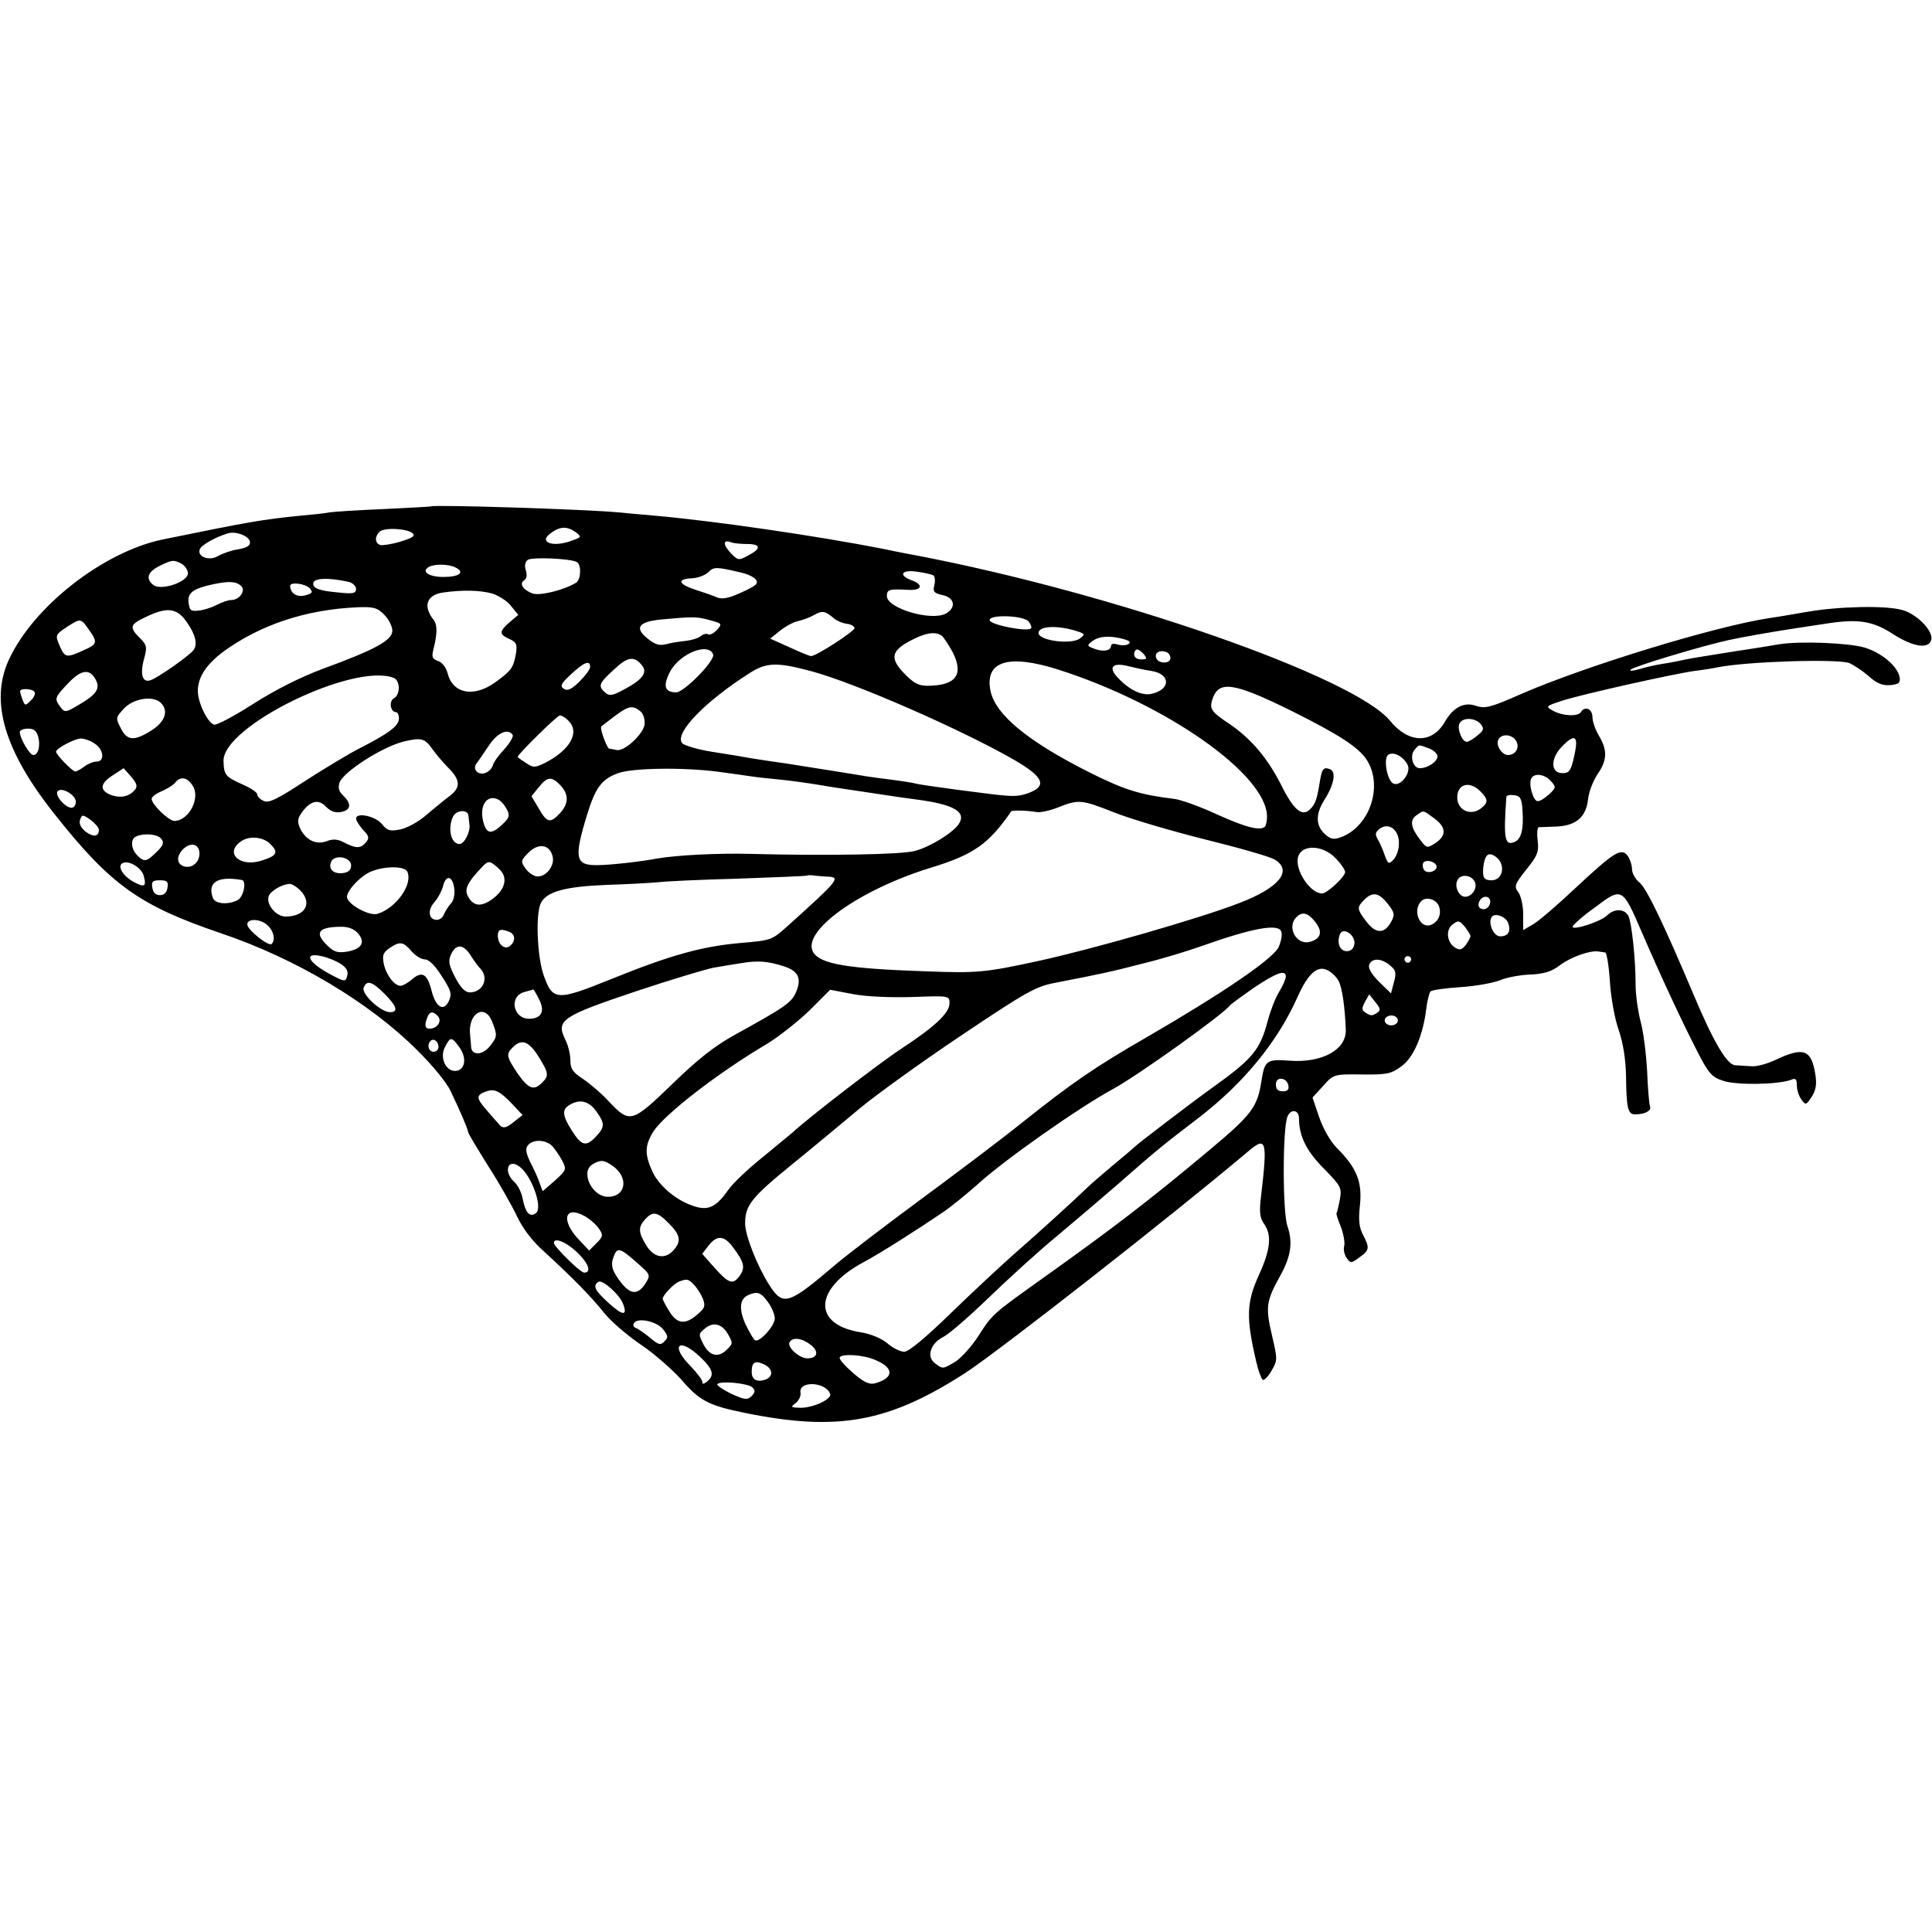<?xml version="1.0" standalone="no"?>
<!DOCTYPE svg PUBLIC "-//W3C//DTD SVG 20010904//EN"
 "http://www.w3.org/TR/2001/REC-SVG-20010904/DTD/svg10.dtd">
<svg version="1.0" xmlns="http://www.w3.org/2000/svg"
 width="586pt" height="586pt" viewBox="0 0 586 586"
 preserveAspectRatio="xMidYMid meet">
<g transform="translate(0,586) scale(0.1,-0.1)"
fill="#000000" stroke="none">
<path d="M1307 4324 c-1 -1 -65 -4 -142 -8 -77 -3 -151 -8 -165 -10 -14 -3
-53 -7 -87 -10 -120 -12 -153 -18 -418 -72 -181 -37 -395 -204 -469 -367 -57
-126 -12 -276 140 -467 171 -216 258 -277 505 -361 225 -76 449 -209 594 -354
45 -44 91 -100 102 -125 30 -62 53 -117 53 -124 0 -4 28 -50 61 -103 34 -53
73 -122 87 -152 17 -36 45 -74 81 -106 82 -75 142 -135 185 -189 21 -26 72
-69 112 -96 40 -27 94 -75 121 -105 54 -63 82 -78 190 -100 283 -58 438 -30
673 122 106 70 624 475 855 670 56 48 60 35 40 -134 -6 -49 -4 -66 9 -85 24
-34 20 -77 -15 -154 -39 -85 -40 -131 -8 -267 6 -26 15 -49 19 -52 4 -3 17 10
27 28 18 31 18 34 1 107 -20 84 -17 104 22 175 36 63 42 106 25 156 -15 42
-15 296 0 332 10 25 35 21 35 -5 0 -54 23 -100 76 -153 52 -53 54 -58 48 -93
-4 -20 -8 -39 -10 -41 -2 -2 4 -21 13 -42 8 -22 13 -48 10 -59 -3 -10 1 -27 8
-36 11 -16 14 -16 38 2 31 22 32 29 11 69 -12 23 -14 45 -9 91 7 70 -10 112
-71 173 -19 19 -41 58 -53 93 l-20 59 32 35 c32 36 33 36 118 35 76 -1 89 2
120 25 37 27 65 93 75 174 3 25 9 48 13 53 4 4 45 10 92 13 46 3 100 13 119
21 19 8 60 16 91 17 42 2 65 9 90 28 33 25 91 46 117 42 6 -1 16 -2 21 -3 4 0
11 -40 14 -88 3 -49 15 -115 27 -148 13 -39 21 -87 22 -140 1 -99 6 -115 28
-115 29 0 49 11 45 23 -3 7 -7 55 -9 107 -3 52 -11 121 -20 152 -8 31 -15 81
-15 110 0 81 -12 190 -22 210 -12 22 -42 23 -64 2 -18 -19 -105 -47 -105 -35
0 5 30 32 68 59 82 62 83 61 142 -76 62 -143 120 -267 166 -357 36 -71 46 -82
80 -93 39 -14 169 -12 207 3 13 6 17 2 17 -17 0 -13 6 -33 14 -43 13 -18 14
-17 31 8 13 21 16 38 11 69 -12 75 -36 83 -119 44 -27 -13 -61 -22 -75 -20
-15 1 -37 2 -49 3 -25 1 -67 73 -127 216 -90 213 -142 321 -163 338 -13 10
-23 29 -23 41 0 12 -6 30 -13 40 -19 26 -41 12 -159 -98 -53 -50 -110 -99
-127 -109 l-31 -18 0 48 c0 26 -7 57 -15 67 -13 17 -11 24 24 68 34 42 39 54
35 88 -3 22 -1 40 3 41 4 0 29 1 55 2 59 3 89 29 95 84 2 21 15 54 28 74 30
43 31 73 5 117 -11 18 -20 44 -20 57 0 25 -23 35 -35 15 -9 -14 -55 -12 -84 4
-24 13 -23 14 25 30 57 19 339 82 404 91 25 3 56 8 70 11 91 18 362 26 399 13
13 -6 40 -23 59 -40 25 -22 42 -29 65 -27 26 2 31 7 29 23 -6 34 -54 75 -107
91 -49 14 -193 20 -258 10 -17 -3 -77 -13 -132 -21 -55 -9 -113 -18 -130 -21
-16 -3 -37 -7 -45 -9 -8 -2 -31 -6 -50 -9 -19 -3 -50 -10 -69 -16 -19 -5 -30
-6 -25 -1 10 10 220 73 299 90 47 10 127 24 205 36 19 3 58 9 86 13 100 16
144 9 207 -32 61 -39 109 -46 115 -15 5 27 -46 78 -89 89 -51 14 -192 11 -289
-6 -41 -7 -93 -16 -115 -19 -168 -26 -555 -145 -749 -229 -95 -42 -111 -46
-139 -37 -36 13 -69 -4 -95 -49 -39 -67 -110 -65 -166 4 -110 133 -833 386
-1440 502 -11 2 -55 10 -96 19 -204 40 -514 85 -695 101 -44 4 -93 8 -110 10
-95 9 -560 24 -568 18z m-55 -82 c8 -8 -2 -14 -38 -25 -27 -8 -55 -12 -61 -10
-16 6 -17 25 -2 40 14 14 86 10 101 -5z m494 4 c18 -14 18 -15 -9 -25 -60 -23
-107 -6 -65 23 28 20 48 20 74 2z m-988 -29 c2 -11 -7 -18 -35 -23 -21 -3 -48
-13 -61 -20 -26 -17 -65 -3 -56 20 5 13 46 36 84 48 24 8 65 -7 68 -25z m1508
-7 c42 0 44 -14 3 -35 -29 -16 -31 -15 -54 9 -23 25 -22 41 3 31 7 -3 29 -5
48 -5z m-516 -55 c14 -9 12 -52 -2 -62 -37 -23 -111 -41 -133 -33 -29 11 -41
30 -25 40 8 5 9 16 5 30 -5 15 -2 26 6 32 14 9 131 4 149 -7z m-1199 -5 c10
-6 19 -19 19 -29 0 -26 -80 -53 -104 -36 -25 19 -19 40 17 58 39 19 43 20 68
7z m832 -12 c28 -14 10 -28 -38 -28 -44 0 -68 16 -45 30 17 10 61 10 83 -2z
m862 -14 c36 -8 57 -23 49 -35 -2 -5 -26 -18 -52 -29 -33 -15 -53 -18 -67 -12
-11 5 -40 15 -65 23 -53 17 -58 33 -11 35 18 1 40 9 50 19 16 16 24 16 96 -1z
m586 -9 c5 -4 6 -17 3 -30 -5 -20 -1 -24 25 -30 37 -8 42 -38 10 -56 -45 -24
-179 16 -179 53 0 20 7 22 63 19 43 -3 50 15 12 29 -41 15 -31 33 16 26 22 -3
44 -8 50 -11z m-1773 -20 c12 -3 22 -13 22 -21 0 -14 -9 -16 -54 -11 -57 5
-76 12 -76 27 0 17 45 19 108 5z m-326 -13 c14 -14 -6 -42 -31 -42 -9 0 -29
-7 -44 -15 -16 -8 -40 -16 -55 -17 -23 -3 -27 1 -30 24 -4 30 14 43 75 56 48
10 70 9 85 -6z m208 -7 c10 -12 7 -15 -15 -21 -25 -6 -44 6 -45 29 0 13 47 7
60 -8z m552 -15 c20 -6 47 -23 58 -38 l22 -27 -26 -22 c-32 -28 -33 -37 -1
-51 22 -10 24 -17 20 -44 -8 -44 -14 -52 -62 -87 -65 -47 -129 -36 -145 26 -5
19 -17 34 -29 38 -17 6 -20 12 -15 33 13 51 13 77 1 92 -33 42 -21 76 30 83
58 8 110 7 147 -3z m-327 -64 c14 -14 25 -36 25 -49 0 -29 -51 -57 -212 -116
-67 -25 -144 -64 -210 -106 -56 -36 -109 -64 -118 -63 -19 4 -49 64 -50 101 0
43 25 81 78 121 112 81 249 127 405 134 50 2 61 -1 82 -22z m-602 -18 c30 -41
38 -73 23 -91 -15 -18 -106 -82 -129 -90 -25 -9 -33 17 -20 65 10 36 8 42 -13
63 -33 33 -30 41 19 64 62 30 92 27 120 -11z m1967 6 c8 -7 25 -14 38 -16 12
-1 23 -7 24 -13 1 -9 -116 -85 -132 -85 -4 0 -34 12 -66 27 l-58 26 30 24 c16
13 40 26 54 29 14 3 36 11 50 19 25 14 33 12 60 -11z m-377 -5 c37 -10 38 -11
22 -29 -10 -11 -22 -17 -27 -14 -5 3 -15 1 -22 -5 -8 -7 -29 -13 -47 -15 -19
-2 -45 -6 -59 -10 -19 -5 -33 -1 -53 15 -44 34 -32 53 38 60 99 9 108 9 148
-2z m967 -4 c7 -9 10 -18 7 -21 -10 -11 -120 10 -125 24 -6 19 102 16 118 -3z
m-2851 -24 c28 -39 27 -45 -17 -64 -51 -23 -55 -22 -71 14 -14 33 -14 34 26
60 37 24 39 23 62 -10z m2986 -2 c37 -11 38 -12 20 -26 -27 -19 -125 -6 -125
17 0 20 49 24 105 9z m-399 -17 c6 -4 21 -27 34 -51 34 -68 9 -101 -78 -101
-26 0 -42 9 -68 36 -45 46 -42 69 16 100 45 24 76 30 96 16z m554 -11 c17 -5
21 -9 12 -15 -7 -4 -21 -4 -32 -1 -11 4 -20 2 -20 -3 0 -16 -23 -20 -50 -10
-24 9 -24 10 -6 24 21 15 54 17 96 5z m-1247 -46 c7 -18 -88 -115 -112 -115
-35 0 -41 20 -19 62 29 56 117 91 131 53z m1307 0 c10 -13 9 -15 -9 -15 -12 0
-21 6 -21 15 0 8 4 15 9 15 5 0 14 -7 21 -15z m80 -11 c0 -18 -36 -18 -43 0
-6 16 10 26 31 18 6 -2 12 -10 12 -18z m-1603 -22 c18 -21 2 -43 -50 -71 -38
-21 -48 -23 -61 -12 -23 20 -20 28 26 70 42 40 62 42 85 13z m1263 -13 c329
-105 633 -319 633 -446 0 -13 -3 -26 -6 -30 -14 -14 -58 -3 -146 37 -52 24
-111 45 -130 47 -101 12 -150 27 -252 78 -192 96 -291 178 -305 251 -17 89 55
111 206 63z m-1420 8 c0 -7 -15 -27 -33 -45 -24 -23 -36 -29 -47 -21 -12 8 -9
15 22 44 40 37 58 44 58 22z m675 -14 c134 -37 449 -175 608 -266 94 -54 106
-82 42 -104 -30 -10 -46 -10 -145 3 -30 4 -62 8 -70 9 -66 9 -117 16 -130 20
-8 2 -37 6 -65 10 -27 3 -61 8 -75 10 -34 6 -219 35 -250 40 -45 6 -115 17
-130 20 -8 2 -50 8 -92 15 -43 7 -83 19 -89 26 -24 30 69 126 204 212 53 34
85 34 192 5z m1027 2 c58 -9 60 -55 3 -69 -30 -8 -70 11 -105 49 -30 32 -15
47 34 34 17 -4 47 -11 68 -14z m-3202 -26 c15 -27 3 -45 -48 -75 -43 -26 -46
-26 -59 -8 -19 25 -17 29 24 72 39 41 65 45 83 11z m904 5 c20 -8 21 -50 1
-62 -16 -8 -11 -42 6 -42 5 0 9 -9 9 -19 0 -22 -28 -44 -116 -89 -34 -17 -110
-63 -169 -101 -87 -57 -111 -68 -126 -60 -11 5 -19 14 -19 20 0 6 -20 19 -45
30 -51 23 -56 28 -57 71 -3 105 394 299 516 252z m2723 -100 c144 -72 203
-110 228 -148 51 -78 11 -202 -77 -235 -21 -8 -31 -7 -47 7 -30 25 -32 61 -5
104 30 47 38 87 18 95 -19 7 -24 2 -30 -33 -9 -57 -14 -73 -30 -88 -24 -25
-50 -4 -89 75 -41 80 -89 137 -154 182 -56 37 -62 46 -55 72 19 63 62 57 241
-31z m-3812 57 c3 -5 -2 -17 -12 -26 -16 -16 -17 -16 -24 1 -4 11 -8 22 -8 27
-1 10 37 9 44 -2z m383 -33 c24 -24 13 -57 -28 -83 -53 -34 -75 -32 -94 7 -16
31 -15 32 11 60 29 30 88 39 111 16z m1455 -26 c8 -7 14 -24 12 -39 -3 -29
-60 -82 -84 -78 -9 2 -19 4 -23 4 -7 1 -30 63 -24 68 2 2 21 16 42 32 40 30
53 33 77 13z m-219 -28 c36 -35 5 -89 -71 -128 -31 -15 -35 -15 -58 0 -14 9
-25 17 -25 18 0 8 120 126 128 126 6 0 18 -7 26 -16z m2767 -10 c11 -14 10
-19 -10 -35 -13 -11 -27 -19 -32 -19 -14 0 -29 37 -23 54 8 21 48 20 65 0z
m-4375 -39 c7 -28 0 -55 -15 -55 -11 0 -41 51 -41 70 0 5 11 10 25 10 18 0 26
-7 31 -25z m1439 6 c3 -5 -8 -24 -25 -43 -17 -18 -33 -40 -35 -49 -3 -10 -13
-20 -22 -23 -22 -9 -41 10 -28 28 6 7 22 32 38 55 26 39 58 53 72 32z m3044
-19 c11 -20 -2 -42 -25 -42 -18 0 -37 28 -30 45 8 21 43 19 55 -3z m-4311 -8
c27 -18 30 -54 5 -54 -10 0 -27 -7 -37 -15 -11 -8 -23 -15 -28 -15 -8 0 -58
51 -58 60 0 10 55 39 75 40 11 0 31 -7 43 -16z m1022 -14 c11 -16 34 -43 50
-59 37 -37 38 -60 3 -86 -15 -11 -46 -37 -70 -57 -24 -21 -59 -40 -80 -44 -31
-6 -39 -3 -55 17 -20 24 -78 36 -78 16 0 -6 10 -21 21 -34 18 -18 20 -25 9
-38 -16 -19 -30 -19 -65 -1 -20 11 -35 12 -53 5 -33 -13 -65 3 -82 39 -9 21
-8 30 8 51 25 33 49 38 72 13 13 -13 27 -18 44 -15 31 6 33 25 7 50 -14 13
-16 24 -11 40 13 33 130 108 195 124 52 12 63 10 85 -21z m3465 -22 c-10 -46
-15 -53 -36 -53 -35 0 -37 42 -4 78 42 44 54 37 40 -25z m-441 22 c14 -5 26
-16 26 -24 0 -16 -29 -36 -54 -36 -20 0 -31 37 -16 55 15 18 12 17 44 5z m-65
-49 c13 -23 -20 -67 -42 -58 -20 8 -32 78 -16 88 16 10 45 -5 58 -30z m-3860
-77 c-17 -20 -43 -26 -73 -15 -35 14 -33 35 7 60 l32 21 23 -26 c17 -20 20
-29 11 -40z m1771 55 c36 -5 81 -11 100 -14 19 -3 60 -7 90 -10 30 -3 80 -10
110 -15 30 -5 73 -12 95 -15 22 -3 67 -10 100 -15 33 -5 80 -12 105 -15 113
-15 151 -37 129 -73 -17 -27 -86 -70 -134 -83 -39 -11 -267 -15 -495 -9 -100
3 -230 -4 -287 -14 -47 -9 -142 -20 -181 -20 -67 -1 -72 20 -31 154 25 81 44
107 94 125 45 16 199 18 305 4z m2524 -28 c16 -18 16 -20 -5 -40 -13 -12 -28
-21 -35 -21 -14 0 -29 54 -19 70 10 16 40 12 59 -9z m-4121 -12 c27 -37 -9
-108 -54 -109 -17 0 -69 50 -69 67 0 6 13 16 30 23 16 7 35 18 41 26 16 20 36
17 52 -7z m1117 -1 c26 -28 25 -56 -2 -85 -29 -31 -39 -29 -64 15 l-22 37 22
27 c26 33 39 34 66 6z m2790 -18 c25 -25 25 -35 -1 -54 -31 -21 -69 -2 -69 35
0 41 37 52 70 19z m-4260 -32 c0 -10 -6 -18 -13 -18 -19 0 -50 36 -43 49 10
16 56 -9 56 -31z m4388 -27 c4 -57 -4 -87 -25 -95 -29 -12 -33 11 -24 137 1 5
11 7 24 5 18 -2 23 -10 25 -47z m-3102 31 c6 -4 16 -16 22 -28 9 -18 7 -25
-16 -46 -34 -32 -49 -27 -58 18 -9 48 19 78 52 56z m1863 -36 c47 -19 172 -56
276 -82 105 -26 200 -53 213 -62 53 -34 11 -85 -109 -131 -121 -47 -449 -141
-611 -176 -161 -35 -185 -37 -342 -31 -236 8 -317 22 -339 57 -39 63 139 191
359 258 127 39 173 71 241 170 3 4 47 3 77 -2 11 -2 40 4 65 14 63 25 71 24
170 -15z m-1958 -11 c1 -8 2 -21 3 -27 3 -21 -16 -58 -30 -58 -26 0 -37 46
-20 83 10 21 46 23 47 2z m2929 -7 c37 -27 38 -52 4 -75 -25 -16 -27 -16 -45
8 -30 38 -34 61 -13 76 23 16 19 17 54 -9z m-4050 -35 c0 -21 -17 -23 -41 -5
-15 13 -20 25 -16 36 6 16 8 16 32 -1 13 -10 25 -23 25 -30z m3943 -43 c0 -18
-8 -39 -17 -48 -14 -14 -16 -13 -26 14 -5 16 -15 38 -21 48 -9 16 -8 22 7 33
28 20 59 -6 57 -47z m-3754 16 c9 -11 7 -20 -14 -40 -30 -30 -38 -32 -59 -10
-19 19 -21 50 -3 57 25 11 65 7 76 -7z m331 -16 c26 -26 20 -36 -29 -51 -63
-19 -109 22 -63 57 25 20 69 17 92 -6z m-215 -29 c0 -28 -25 -47 -49 -38 -21
8 -21 31 0 52 23 22 49 15 49 -14z m1071 -8 c8 -29 -21 -65 -49 -61 -11 2 -26
13 -34 25 -14 20 -13 24 10 47 30 30 64 25 73 -11z m2373 -4 c17 -17 31 -37
31 -44 0 -14 -55 -65 -70 -65 -36 0 -83 71 -73 110 10 39 73 38 112 -1z m487
3 c32 -22 24 -72 -12 -72 -23 0 -28 8 -25 40 5 38 15 47 37 32z m-3471 -27 c0
-13 -8 -21 -24 -23 -28 -4 -46 11 -37 33 9 25 61 16 61 -10z m-629 -32 c9 -33
2 -36 -34 -16 -32 19 -48 49 -28 56 20 7 56 -16 62 -40z m1086 12 c17 -23 7
-55 -26 -80 -36 -27 -60 -25 -77 7 -11 21 -1 42 41 86 18 20 24 21 38 10 10
-7 20 -17 24 -23z m2835 19 c5 -16 -29 -27 -38 -12 -4 6 -5 16 -2 21 7 11 35
5 40 -9z m-3121 -19 c16 -40 -37 -111 -92 -127 -24 -6 -83 25 -91 48 -6 17 37
65 71 80 43 18 105 18 112 -1z m1277 -14 c37 -2 28 -13 -120 -146 -52 -47 -52
-47 -145 -55 -118 -10 -215 -37 -395 -110 -166 -67 -177 -66 -205 15 -19 57
-24 186 -7 217 18 34 74 49 198 54 64 2 134 6 156 8 22 3 132 8 245 11 113 4
206 8 207 9 2 2 13 2 25 0 13 -1 31 -3 41 -3z m1961 -18 c7 -18 -10 -43 -30
-43 -19 0 -34 32 -23 51 10 20 45 15 53 -8z m-3741 8 c16 -2 6 -51 -12 -61
-29 -15 -68 -12 -75 6 -18 47 13 68 87 55z m645 -28 c2 -17 -3 -37 -11 -44 -7
-8 -16 -22 -20 -31 -3 -10 -13 -18 -22 -18 -25 0 -29 29 -8 53 11 12 23 35 27
50 9 36 30 30 34 -10z m-870 5 c-2 -15 -10 -23 -23 -23 -13 0 -21 8 -23 23 -3
18 1 22 23 22 22 0 26 -4 23 -22z m402 -8 c39 -39 16 -80 -44 -80 -29 0 -60
38 -51 62 6 16 40 36 63 37 6 1 21 -8 32 -19z m3299 -41 c21 -27 22 -33 11
-54 -20 -38 -47 -38 -75 -1 -30 39 -30 44 -7 67 25 25 44 22 71 -12z m156 -9
c8 -25 -4 -48 -27 -56 -33 -10 -54 46 -27 73 15 15 47 5 54 -17z m155 16 c0
-18 -16 -29 -30 -21 -13 8 -1 35 16 35 8 0 14 -6 14 -14z m-531 -62 c24 -30
18 -52 -17 -61 -40 -10 -70 45 -40 75 18 18 35 14 57 -14z m586 -5 c8 -25 -1
-39 -25 -39 -20 0 -37 40 -26 58 9 15 45 2 51 -19z m-3763 -6 c18 -16 24 -44
12 -56 -9 -9 -74 43 -74 59 0 19 40 18 62 -3z m3648 -32 c0 -4 -6 -16 -14 -27
-12 -15 -18 -17 -33 -8 -25 16 -29 55 -6 71 16 12 20 11 36 -8 9 -12 17 -24
17 -28z m-3375 9 c24 -27 13 -48 -30 -56 -30 -5 -41 -2 -61 17 -41 39 -30 57
37 58 24 1 42 -6 54 -19z m2801 5 c4 -9 0 -29 -7 -46 -14 -35 -168 -140 -401
-275 -156 -90 -222 -135 -378 -259 -63 -51 -203 -156 -310 -235 -107 -79 -222
-167 -255 -195 -144 -123 -160 -128 -202 -62 -37 58 -73 151 -73 186 0 55 19
79 142 179 68 55 161 133 208 172 47 39 184 138 305 219 198 133 227 149 285
160 139 27 168 33 264 58 55 13 137 38 182 54 155 55 231 68 240 44z m-2342
-1 c19 -7 21 -28 3 -43 -16 -13 -37 4 -37 31 0 19 8 22 34 12z m2564 -37 c-2
-14 -10 -22 -23 -22 -21 0 -31 25 -21 51 9 24 48 -2 44 -29z m-2860 -22 c12
-14 30 -25 41 -25 12 0 31 -19 51 -51 28 -43 31 -53 22 -74 -16 -35 -40 -21
-53 30 -13 52 -29 61 -60 34 -12 -10 -27 -19 -34 -19 -19 0 -44 33 -51 67 -5
25 -2 34 17 47 32 22 42 20 67 -9z m179 -12 c10 -16 23 -34 30 -41 27 -28 8
-72 -32 -72 -14 0 -28 14 -44 45 -20 38 -22 50 -13 70 15 33 37 32 59 -2z
m-393 -27 c17 -11 23 -22 19 -36 -5 -19 -7 -19 -57 8 -63 35 -75 64 -21 52 19
-4 46 -15 59 -24z m3246 14 c0 -5 -4 -10 -10 -10 -5 0 -10 5 -10 10 0 6 5 10
10 10 6 0 10 -4 10 -10z m-1902 -21 c43 -14 54 -36 37 -77 -14 -33 -31 -45
-185 -130 -62 -34 -114 -75 -192 -151 -122 -118 -128 -119 -192 -51 -20 22
-55 52 -77 67 -32 21 -39 31 -39 58 0 17 -7 46 -16 63 -28 58 -9 70 214 145
108 36 215 68 237 72 22 4 60 10 85 14 49 8 78 6 128 -10z m1838 3 c18 -15 20
-22 12 -51 l-9 -34 -36 35 c-23 23 -34 42 -30 52 8 21 37 20 63 -2z m-156 -47
c11 -21 19 -76 22 -148 2 -61 -72 -102 -172 -94 -69 5 -74 0 -84 -62 -12 -79
-29 -102 -161 -212 -178 -149 -290 -235 -505 -388 -150 -107 -150 -107 -193
-174 -20 -31 -52 -66 -69 -77 -39 -23 -38 -23 -62 -5 -27 20 -14 61 27 81 17
9 79 63 137 119 58 56 150 140 206 186 55 46 137 116 181 154 124 109 142 123
244 201 138 105 244 233 305 371 31 69 59 95 89 81 13 -6 28 -20 35 -33z
m-160 13 c0 -7 -9 -28 -20 -46 -12 -19 -27 -59 -35 -89 -23 -87 -45 -114 -165
-200 -71 -51 -232 -174 -240 -183 -3 -3 -32 -28 -65 -55 -33 -28 -67 -57 -75
-65 -38 -37 -152 -141 -220 -200 -41 -36 -129 -118 -195 -182 -78 -76 -129
-118 -142 -118 -12 0 -35 11 -52 26 -18 15 -50 28 -80 33 -148 23 -143 132 9
213 47 25 162 98 240 151 25 17 70 54 101 81 82 76 312 237 415 293 74 40 334
226 354 253 3 4 36 28 73 54 69 46 97 56 97 34z m-2734 -52 c38 -38 43 -56 17
-56 -28 0 -87 55 -80 74 9 24 25 20 63 -18z m469 -17 c19 -36 7 -59 -30 -59
-49 0 -62 68 -15 81 14 4 26 7 27 8 1 1 10 -13 18 -30z m1133 7 c111 4 112 4
112 -19 0 -29 -43 -70 -145 -137 -66 -43 -288 -214 -331 -255 -6 -5 -47 -39
-91 -75 -45 -36 -91 -80 -104 -99 -35 -50 -59 -63 -99 -51 -53 15 -108 59
-130 104 -25 54 -25 80 1 123 33 52 196 179 349 269 35 22 92 67 126 100 l62
62 68 -13 c41 -8 114 -11 182 -9z m1410 -47 c-16 -11 -20 -11 -37 0 -11 7 -11
13 -1 32 l13 23 19 -24 c15 -18 16 -25 6 -31z m-2849 -12 c12 -15 -3 -37 -26
-37 -14 0 -16 10 -7 34 7 19 18 20 33 3z m163 -14 c17 -43 17 -47 -6 -76 -22
-28 -55 -29 -57 -3 0 6 -2 22 -3 36 -8 65 43 98 66 43z m2748 2 c0 -8 -9 -15
-20 -15 -11 0 -20 7 -20 15 0 8 9 15 20 15 11 0 20 -7 20 -15z m-2910 -81 c0
-8 -7 -14 -15 -14 -15 0 -21 21 -9 33 10 9 24 -2 24 -19z m63 0 c23 -31 19
-68 -9 -72 -31 -4 -52 40 -34 73 16 31 20 31 43 -1z m240 -28 c31 -50 33 -59
11 -80 -25 -25 -41 -19 -74 28 -34 51 -36 59 -14 80 26 26 48 18 77 -28z
m2275 -89 c2 -12 -3 -17 -17 -17 -15 0 -21 6 -21 21 0 25 33 22 38 -4z m-2353
-57 l30 -32 -24 -19 c-27 -22 -37 -24 -50 -6 -6 6 -22 25 -36 41 -31 36 -31
44 -2 55 27 10 42 3 82 -39z m253 -20 c27 -37 27 -48 0 -77 -30 -32 -44 -29
-73 17 -30 47 -31 65 -7 79 30 18 58 12 80 -19z m-133 -106 c8 -9 22 -29 30
-44 14 -27 13 -29 -22 -61 l-37 -32 -9 24 c-4 13 -17 42 -28 63 -14 29 -16 42
-8 52 15 19 54 18 74 -2z m183 -60 c50 -35 41 -94 -14 -94 -49 0 -85 77 -46
99 24 14 34 13 60 -5z m-283 -2 c37 -26 72 -124 51 -141 -18 -15 -32 0 -40 40
-3 20 -15 44 -26 54 -34 31 -20 73 15 47z m242 -189 c13 -19 12 -24 -8 -44
l-22 -22 -34 36 c-53 58 -39 102 21 68 16 -9 35 -26 43 -38z m212 16 c35 -35
38 -54 14 -81 -26 -29 -60 -23 -83 15 -24 39 -25 55 -3 79 23 25 37 23 72 -13z
m195 -73 c33 -44 37 -61 20 -85 -21 -29 -33 -25 -77 24 l-37 42 19 25 c26 33
48 31 75 -6z m-466 -22 c29 -30 35 -54 14 -54 -12 0 -92 79 -92 90 0 20 44 0
78 -36z m173 -23 c43 -38 43 -38 26 -65 -22 -33 -43 -33 -71 1 -29 37 -35 54
-25 81 11 30 19 28 70 -17z m-41 -126 c14 -37 -1 -36 -43 2 -43 39 -50 53 -32
65 12 8 64 -38 75 -67z m215 58 c9 -9 21 -28 27 -42 8 -22 6 -29 -17 -48 -36
-32 -62 -29 -85 10 -11 17 -20 35 -20 38 0 10 34 46 50 52 24 9 28 8 45 -10z
m224 -52 c12 -16 21 -38 21 -50 0 -23 -47 -74 -60 -66 -5 3 -18 26 -30 51 -20
47 -16 76 12 87 26 11 37 6 57 -22z m-317 -84 c15 -19 15 -24 3 -36 -12 -12
-18 -10 -44 12 -17 14 -36 27 -42 29 -7 2 -10 9 -6 15 11 18 71 5 89 -20z
m198 -17 c13 -24 13 -26 -6 -44 -25 -25 -52 -19 -70 16 -16 31 -16 32 6 50 25
20 52 12 70 -22z m249 -29 c26 -20 21 -41 -10 -41 -25 0 -63 35 -54 49 9 16
37 13 64 -8z m-336 -36 c40 -38 45 -56 22 -75 -11 -9 -15 -9 -15 -1 0 6 -16
27 -35 47 -63 63 -37 90 28 29z m532 -10 c58 -24 57 -55 -2 -71 -17 -4 -34 4
-67 33 -24 21 -42 41 -39 46 7 12 72 8 108 -8z m-334 -15 c25 -14 24 -37 -1
-45 -25 -8 -40 1 -40 24 0 31 11 36 41 21z m-39 -68 c9 -9 9 -15 -2 -26 -13
-13 -21 -12 -63 7 -26 13 -45 26 -41 29 10 11 94 2 106 -10z m236 -20 c5 -16
-51 -42 -90 -42 -30 1 -31 2 -15 14 10 8 17 22 15 32 -6 37 77 33 90 -4z"/>
</g>
</svg>
